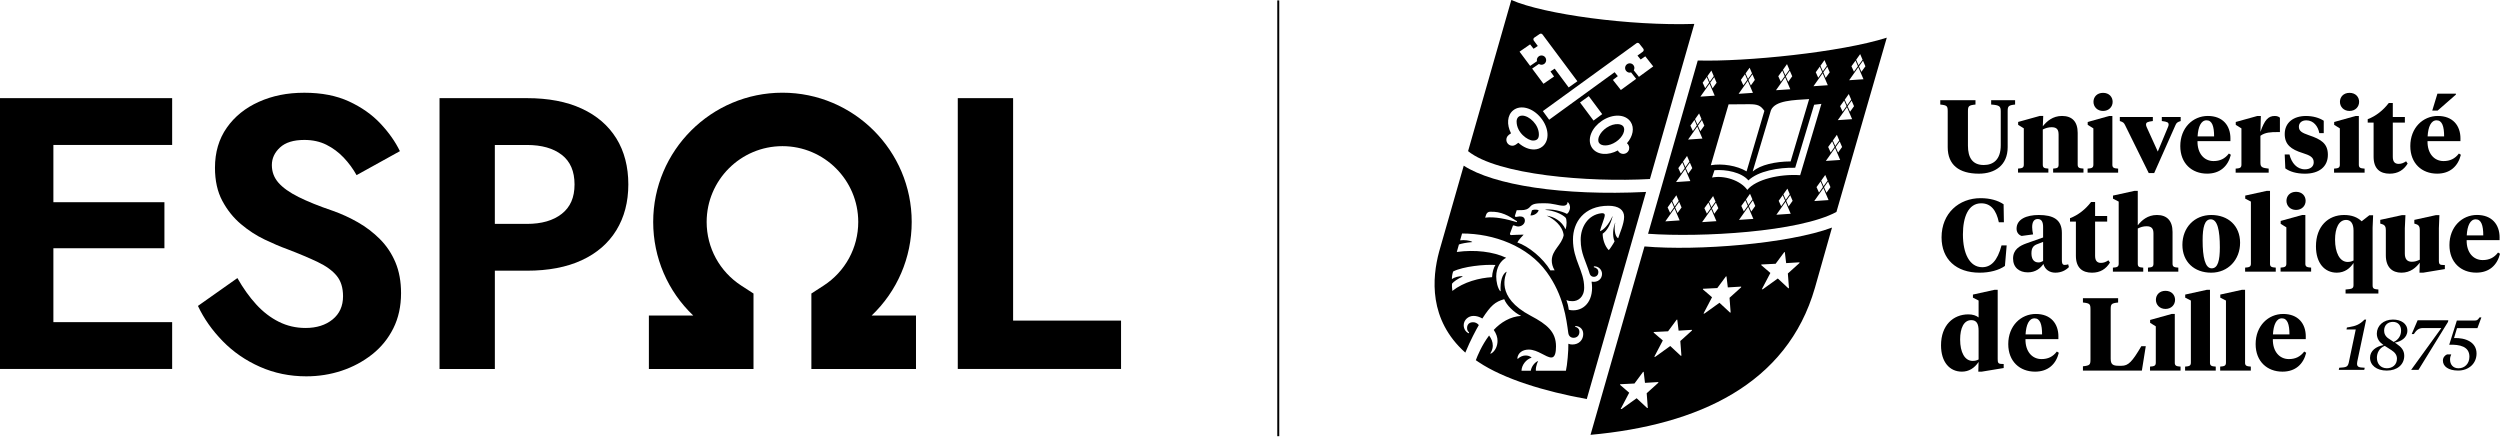 <svg width="260" height="46" viewBox="0 0 260 46" fill="none" xmlns="http://www.w3.org/2000/svg">
<g clip-path="url(#clip0_4192_6586)">
<path d="M204.666 15.154C204.666 16.389 205.138 17.161 206.308 17.161C207.295 17.161 208.079 16.615 208.079 15.1V11.602C208.079 11.044 207.95 10.936 207.08 10.873V10.422H209.57V10.873C208.862 10.948 208.798 11.044 208.798 11.602V15.305C208.798 17.193 207.467 18.062 205.804 18.062C203.743 18.062 202.562 17.151 202.562 15.305V11.591C202.562 11.034 202.508 10.948 201.789 10.873V10.422H205.45V10.873C204.731 10.948 204.666 11.034 204.666 11.591V15.155V15.154Z" fill="black"/>
<path d="M214.092 13.982C214.092 13.509 213.932 13.23 213.374 13.23C213.03 13.23 212.729 13.327 212.45 13.466V17.115C212.45 17.459 212.6 17.502 213.03 17.533V17.951H209.875V17.533C210.304 17.501 210.476 17.459 210.476 17.115V13.347L209.887 12.982V12.682L212.13 12.059H212.495L212.452 13.133C212.859 12.617 213.482 12.059 214.448 12.059C215.488 12.059 216.079 12.638 216.079 13.819V17.115C216.079 17.459 216.25 17.502 216.681 17.533V17.951H213.526V17.533C213.955 17.501 214.094 17.459 214.094 17.115V13.98L214.092 13.982Z" fill="black"/>
<path d="M217.721 10.592C217.721 10.084 218.088 9.656 218.718 9.656C219.349 9.656 219.715 10.084 219.715 10.592C219.715 11.101 219.328 11.539 218.718 11.539C218.108 11.539 217.721 11.101 217.721 10.592ZM219.685 17.119C219.685 17.462 219.857 17.506 220.286 17.536V17.955H217.109V17.536C217.538 17.504 217.711 17.462 217.711 17.119V13.351L217.121 12.985V12.685L219.354 12.062H219.686V17.117L219.685 17.119Z" fill="black"/>
<path d="M226.796 12.587C226.42 12.706 226.355 12.78 226.248 13.016L224.036 17.996H223.467L221.009 13.016C220.89 12.78 220.836 12.704 220.461 12.587V12.168H223.896V12.587C223.328 12.662 223.187 12.726 223.187 12.962C223.187 13.059 223.209 13.111 223.273 13.262L224.41 15.762L225.451 13.262C225.515 13.111 225.536 13.058 225.536 12.962C225.536 12.726 225.397 12.661 224.828 12.587V12.168H226.791V12.587H226.796Z" fill="black"/>
<path d="M228.55 14.186H230.267C230.267 13.144 230.063 12.511 229.483 12.511C228.904 12.511 228.604 13.186 228.55 14.186ZM231.963 14.411V14.679H228.54C228.518 15.956 229.227 16.75 230.204 16.75C230.891 16.75 231.395 16.504 231.804 15.966L232.008 16.095C231.718 17.276 230.892 18.059 229.54 18.059C227.951 18.059 226.75 16.996 226.75 15.193C226.75 13.283 228.07 12.059 229.615 12.059C231.16 12.059 231.966 13.046 231.966 14.409" fill="black"/>
<path d="M235.085 16.957C235.085 17.419 235.331 17.461 235.943 17.537V17.955H232.508V17.537C232.937 17.505 233.109 17.463 233.109 17.119V13.351L232.519 12.986V12.686L234.763 12.062H235.128L235.085 13.716C235.525 12.46 235.901 12.062 236.576 12.062C236.822 12.062 237.005 12.138 237.112 12.245V13.736H236.854C236.179 13.736 235.576 13.758 235.083 14.122V16.955L235.085 16.957Z" fill="black"/>
<path d="M237.673 17.515L237.609 16.065H238.104C238.318 16.945 238.876 17.61 239.714 17.61C240.218 17.61 240.627 17.364 240.627 16.881C240.627 16.334 240.208 16.151 239.479 15.916C238.266 15.541 237.611 15.036 237.611 13.941C237.611 12.739 238.534 12.062 239.822 12.062C240.553 12.062 241.207 12.255 241.669 12.557V13.845H241.208C241.079 13.136 240.607 12.515 239.856 12.515C239.393 12.515 239.083 12.773 239.083 13.18C239.083 13.631 239.405 13.813 240.114 14.06C241.402 14.489 242.099 14.929 242.099 16.099C242.099 17.354 241.166 18.063 239.717 18.063C238.825 18.063 238.138 17.848 237.677 17.515" fill="black"/>
<path d="M243.354 10.592C243.354 10.084 243.72 9.656 244.351 9.656C244.981 9.656 245.348 10.084 245.348 10.592C245.348 11.101 244.961 11.539 244.351 11.539C243.741 11.539 243.354 11.101 243.354 10.592ZM245.318 17.119C245.318 17.462 245.489 17.506 245.919 17.536V17.955H242.742V17.536C243.171 17.504 243.344 17.462 243.344 17.119V13.351L242.754 12.985V12.685L244.987 12.062H245.319V17.117L245.318 17.119Z" fill="black"/>
<path d="M248.851 12.17H250.107V12.75H248.851V16.302C248.851 16.818 249.055 17.043 249.463 17.043C249.742 17.043 249.978 16.946 250.235 16.775L250.396 17.011C249.989 17.678 249.387 18.063 248.528 18.063C247.541 18.063 246.854 17.569 246.854 16.302V12.75H246.242V12.396C247.1 12.075 247.873 11.451 248.432 10.711H248.851V12.17Z" fill="black"/>
<path d="M255.413 9.744V9.839L253.512 11.503H252.955L253.491 9.742H255.411L255.413 9.744ZM252.472 14.187H254.189C254.189 13.145 253.985 12.512 253.405 12.512C252.826 12.512 252.526 13.187 252.472 14.187ZM255.885 14.412V14.68H252.462C252.44 15.957 253.149 16.751 254.126 16.751C254.812 16.751 255.317 16.505 255.726 15.967L255.93 16.096C255.64 17.277 254.814 18.06 253.462 18.06C251.873 18.06 250.672 16.997 250.672 15.194C250.672 13.284 251.992 12.06 253.537 12.06C255.082 12.06 255.888 13.047 255.888 14.41" fill="black"/>
<path d="M208.374 21.241L208.406 23.119H207.88C207.612 21.843 207.042 21.144 206.044 21.144C204.702 21.144 204.144 22.572 204.144 24.386C204.144 26.35 204.831 27.789 206.151 27.789C207.042 27.789 207.729 27.156 208.158 25.524H208.694L208.512 27.66C207.889 28.101 206.934 28.359 205.883 28.359C203.436 28.359 201.922 26.953 201.922 24.688C201.922 22.166 203.747 20.609 205.978 20.609C206.944 20.609 207.76 20.834 208.373 21.243" fill="black"/>
<path d="M212.483 27.143V25.158L211.893 25.384C211.517 25.523 211.27 25.727 211.27 26.339C211.27 26.887 211.474 27.294 212.01 27.294C212.181 27.294 212.31 27.241 212.483 27.143ZM214.436 27.07C214.436 27.328 214.468 27.552 214.726 27.552C214.875 27.552 215.016 27.52 215.091 27.488L215.167 27.778C214.813 28.132 214.351 28.358 213.749 28.358C213.148 28.358 212.675 28.025 212.514 27.456C212.203 27.907 211.688 28.326 210.894 28.326C209.993 28.326 209.359 27.812 209.359 26.888C209.359 25.965 210.014 25.568 210.775 25.3L212.483 24.698V23.604C212.483 23.112 212.343 22.778 211.925 22.778C211.506 22.778 211.345 23.122 211.345 23.626C211.345 23.872 211.387 24.119 211.441 24.377L210.249 24.538C209.938 24.43 209.723 24.172 209.723 23.785C209.723 22.809 210.732 22.359 212.03 22.359C213.533 22.359 214.435 22.83 214.435 24.226V27.071L214.436 27.07Z" fill="black"/>
<path d="M217.89 22.466H219.146V23.046H217.89V26.599C217.89 27.115 218.094 27.34 218.502 27.34C218.781 27.34 219.018 27.244 219.274 27.072L219.435 27.308C219.028 27.973 218.426 28.36 217.567 28.36C216.58 28.36 215.893 27.866 215.893 26.599V23.046H215.281V22.692C216.139 22.37 216.913 21.748 217.471 21.008H217.89V22.467V22.466Z" fill="black"/>
<path d="M220.341 20.964L219.751 20.662V20.34L221.994 19.848H222.328V23.433C222.735 22.917 223.347 22.359 224.323 22.359C225.354 22.359 225.944 22.949 225.944 24.119V27.414C225.944 27.758 226.115 27.801 226.545 27.833V28.252H223.39V27.833C223.819 27.801 223.96 27.758 223.96 27.414V24.281C223.96 23.809 223.799 23.53 223.241 23.53C222.897 23.53 222.597 23.627 222.329 23.767V27.416C222.329 27.759 222.468 27.803 222.897 27.835V28.253H219.742V27.835C220.171 27.803 220.344 27.759 220.344 27.416V20.965L220.341 20.964Z" fill="black"/>
<path d="M230.864 25.717C230.864 23.958 230.618 22.809 229.921 22.809C229.276 22.809 229.073 23.636 229.073 24.998C229.073 26.758 229.331 27.907 230.017 27.907C230.662 27.907 230.864 27.081 230.864 25.717ZM226.969 25.471C226.969 23.668 228.214 22.359 229.975 22.359C231.735 22.359 232.969 23.485 232.969 25.246C232.969 27.007 231.724 28.359 229.963 28.359C228.202 28.359 226.969 27.232 226.969 25.471Z" fill="black"/>
<path d="M236.078 27.414C236.078 27.758 236.249 27.801 236.679 27.833V28.252H233.492V27.833C233.921 27.801 234.094 27.758 234.094 27.414V20.964L233.504 20.662V20.34L235.747 19.848H236.081V27.414H236.078Z" fill="black"/>
<path d="M237.791 20.886C237.791 20.377 238.158 19.949 238.788 19.949C239.419 19.949 239.786 20.377 239.786 20.886C239.786 21.394 239.399 21.833 238.788 21.833C238.178 21.833 237.791 21.396 237.791 20.886ZM239.755 27.412C239.755 27.755 239.926 27.799 240.357 27.831V28.249H237.18V27.831C237.609 27.799 237.781 27.755 237.781 27.412V23.643L237.191 23.28V22.978L239.423 22.357H239.757V27.412H239.755Z" fill="black"/>
<path d="M242.846 24.935C242.846 26.254 243.319 27.242 244.155 27.242C244.37 27.242 244.574 27.199 244.767 27.091V23.978C244.767 23.259 244.487 22.872 244.004 22.872C243.242 22.872 242.845 23.72 242.845 24.933M244.767 27.349C244.413 27.896 243.855 28.358 243.028 28.358C241.761 28.358 240.859 27.371 240.859 25.622C240.859 23.529 242.138 22.359 243.778 22.359C244.594 22.359 245.174 22.596 245.613 23.013L246.407 22.391H246.804L246.751 23.68V29.69C246.751 30.033 246.922 30.077 247.352 30.109V30.528H243.939V30.109C244.572 30.055 244.765 30.033 244.765 29.646V27.349H244.767Z" fill="black"/>
<path d="M253.641 27.017C253.641 27.383 253.663 27.544 254.006 27.554L254.264 27.565V27.984L252.001 28.36H251.625L251.657 27.319C251.27 27.813 250.702 28.36 249.747 28.36C248.792 28.36 248.127 27.791 248.127 26.557V23.928C248.127 23.616 248.051 23.391 247.708 23.304L247.547 23.251V22.865L249.812 22.371H250.166L250.102 23.735V26.365C250.102 26.912 250.316 27.223 250.832 27.223C251.154 27.223 251.369 27.138 251.659 27.009V23.929C251.659 23.617 251.583 23.393 251.251 23.306L251.09 23.252V22.867L253.344 22.372H253.698L253.644 23.736V27.02L253.641 27.017Z" fill="black"/>
<path d="M256.542 24.483H258.26C258.26 23.442 258.055 22.809 257.476 22.809C256.896 22.809 256.596 23.486 256.541 24.483M259.955 24.708V24.976H256.532C256.51 26.253 257.219 27.047 258.196 27.047C258.883 27.047 259.387 26.8 259.796 26.263L260 26.392C259.71 27.572 258.884 28.355 257.532 28.355C255.944 28.355 254.742 27.292 254.742 25.489C254.742 23.579 256.062 22.355 257.607 22.355C259.152 22.355 259.958 23.342 259.958 24.706" fill="black"/>
<path d="M203.854 35.313C203.854 36.633 204.327 37.535 205.163 37.535C205.377 37.535 205.582 37.491 205.774 37.384V34.4C205.774 33.681 205.57 33.294 205.012 33.294C204.25 33.294 203.853 34.1 203.853 35.313M205.185 30.957V30.635L207.428 30.141H207.76V37.31C207.76 37.675 207.782 37.836 208.125 37.846L208.383 37.857V38.276L206.108 38.651H205.743L205.774 37.642C205.334 38.296 204.754 38.651 204.035 38.651C202.769 38.651 201.867 37.664 201.867 35.915C201.867 33.822 203.134 32.694 204.712 32.694C205.153 32.694 205.528 32.813 205.774 33.016V31.255L205.185 30.955V30.957Z" fill="black"/>
<path d="M210.659 34.78H212.377C212.377 33.739 212.172 33.106 211.593 33.106C211.013 33.106 210.713 33.783 210.659 34.78ZM214.072 35.005V35.273H210.649C210.628 36.55 211.336 37.344 212.313 37.344C213 37.344 213.504 37.097 213.913 36.56L214.117 36.689C213.828 37.87 213.001 38.652 211.649 38.652C210.061 38.652 208.859 37.59 208.859 35.787C208.859 33.876 210.18 32.652 211.725 32.652C213.27 32.652 214.075 33.641 214.075 35.003" fill="black"/>
<path d="M219.513 37.322C219.513 37.902 219.75 38.041 220.34 38.041H220.64C221.358 38.041 221.745 37.622 222.7 36.002H223.161L222.754 38.545H216.625V38.094C217.344 38.019 217.409 37.934 217.409 37.376V32.181C217.409 31.623 217.345 31.538 216.625 31.462V31.012H220.284V31.462C219.576 31.538 219.512 31.623 219.512 32.181V37.322H219.513Z" fill="black"/>
<path d="M224.213 31.182C224.213 30.674 224.58 30.246 225.21 30.246C225.841 30.246 226.207 30.674 226.207 31.182C226.207 31.691 225.82 32.129 225.21 32.129C224.6 32.129 224.213 31.691 224.213 31.182ZM226.177 37.709C226.177 38.052 226.348 38.096 226.778 38.127V38.546H223.602V38.127C224.031 38.096 224.203 38.052 224.203 37.709V33.94L223.613 33.575V33.275L225.847 32.652H226.178V37.707L226.177 37.709Z" fill="black"/>
<path d="M229.836 37.707C229.836 38.051 230.007 38.094 230.437 38.126V38.545H227.25V38.126C227.679 38.094 227.851 38.051 227.851 37.707V31.257L227.262 30.957V30.635L229.505 30.141H229.838V37.709L229.836 37.707Z" fill="black"/>
<path d="M233.484 37.707C233.484 38.051 233.655 38.094 234.085 38.126V38.545H230.898V38.126C231.327 38.094 231.5 38.051 231.5 37.707V31.257L230.91 30.957V30.635L233.154 30.141H233.487V37.709L233.484 37.707Z" fill="black"/>
<path d="M236.386 34.78H238.103C238.103 33.739 237.899 33.106 237.319 33.106C236.74 33.106 236.44 33.783 236.386 34.78ZM239.799 35.005V35.273H236.376C236.354 36.55 237.063 37.344 238.04 37.344C238.727 37.344 239.231 37.097 239.64 36.56L239.844 36.689C239.554 37.87 238.728 38.652 237.376 38.652C235.787 38.652 234.586 37.59 234.586 35.787C234.586 33.876 235.906 32.652 237.451 32.652C238.996 32.652 239.802 33.641 239.802 35.003" fill="black"/>
<path d="M246.079 33.242L245.16 37.586C245.05 38.174 245.263 38.218 245.932 38.247L245.881 38.467H243.234L243.279 38.247C244.021 38.202 244.16 38.165 244.271 37.718L244.998 34.264H244.036L244.081 34.058L244.352 34.013C245.005 33.903 245.417 33.741 245.903 33.242H246.079Z" fill="black"/>
<path d="M248.947 35.563C249.439 35.336 249.712 34.901 249.712 34.381C249.712 33.861 249.418 33.476 248.86 33.476C248.353 33.476 247.948 33.8 247.948 34.388C247.948 34.682 248.073 34.991 248.426 35.218L248.948 35.563H248.947ZM248.013 35.968C247.425 36.195 247.197 36.739 247.197 37.203C247.197 37.849 247.602 38.298 248.234 38.298C248.786 38.298 249.284 37.961 249.284 37.298C249.284 36.931 249.079 36.652 248.703 36.41L248.012 35.969L248.013 35.968ZM249.057 35.63L249.27 35.776C249.718 36.078 250.041 36.43 250.041 36.997C250.041 37.93 249.299 38.54 248.226 38.54C247.154 38.54 246.484 37.982 246.484 37.203C246.484 36.482 247.109 36.027 247.896 35.887L247.786 35.805C247.47 35.585 247.19 35.218 247.19 34.697C247.19 33.895 247.851 33.234 248.866 33.234C249.703 33.234 250.366 33.646 250.366 34.388C250.366 35.13 249.682 35.534 249.057 35.63Z" fill="black"/>
<path d="M251.998 34.117C251.527 34.117 251.307 34.345 251.036 34.742H250.816L251.433 33.309H254.623L254.594 33.477L251.522 38.467H250.758L253.903 34.116H252L251.998 34.117Z" fill="black"/>
<path d="M255.215 35.158C256.405 35.113 257.56 35.57 257.56 36.767C257.56 37.825 256.729 38.538 255.649 38.538C254.635 38.538 254.062 38.105 254.062 37.502C254.062 37.178 254.268 36.951 254.496 36.855H254.929C254.849 37.025 254.805 37.193 254.805 37.392C254.805 37.906 255.113 38.302 255.687 38.302C256.326 38.302 256.819 37.823 256.819 37.097C256.819 36.039 255.835 35.812 254.718 35.855L255.512 33.335H257.328C257.592 33.335 257.658 33.32 257.871 33.012H258.063L257.651 34.129H255.528L255.219 35.158H255.215Z" fill="black"/>
<path d="M133.043 0.039H132.836V45.366H133.043V0.039Z" fill="black"/>
<path d="M3.701 10.207H0V38.371H3.701H5.552H17.904V33.503H5.552V25.817H17.1V21.03H5.552V15.075H17.904V10.207H5.552H3.701Z" fill="black"/>
<path d="M39.52 24.874C38.835 24.19 38.072 23.606 37.227 23.123C36.382 22.64 35.502 22.237 34.59 21.916C33.169 21.433 31.989 20.958 31.05 20.488C30.111 20.019 29.414 19.523 28.957 19C28.5 18.477 28.273 17.866 28.273 17.169C28.273 16.472 28.554 15.862 29.118 15.339C29.682 14.816 30.527 14.553 31.653 14.553C32.511 14.553 33.276 14.721 33.947 15.056C34.617 15.392 35.214 15.835 35.737 16.384C36.26 16.934 36.709 17.545 37.085 18.214L41.59 15.72C41.108 14.727 40.43 13.768 39.559 12.843C38.688 11.917 37.601 11.153 36.299 10.55C34.998 9.947 33.448 9.645 31.651 9.645C29.854 9.645 28.332 9.96 26.924 10.589C25.515 11.22 24.402 12.118 23.584 13.285C22.766 14.452 22.357 15.84 22.357 17.449C22.357 18.791 22.612 19.937 23.122 20.89C23.631 21.842 24.276 22.648 25.054 23.304C25.832 23.962 26.657 24.498 27.528 24.914C28.399 25.33 29.172 25.659 29.841 25.9C31.102 26.382 32.167 26.832 33.04 27.248C33.911 27.664 34.569 28.139 35.012 28.677C35.454 29.213 35.676 29.924 35.676 30.808C35.676 31.829 35.314 32.633 34.589 33.223C33.864 33.813 32.925 34.109 31.773 34.109C30.78 34.109 29.854 33.894 28.996 33.465C28.137 33.036 27.353 32.433 26.642 31.655C25.931 30.877 25.28 29.965 24.69 28.919L20.586 31.816C21.203 33.13 22.061 34.351 23.161 35.477C24.261 36.603 25.556 37.496 27.044 38.152C28.532 38.809 30.135 39.138 31.853 39.138C33.14 39.138 34.367 38.943 35.534 38.555C36.701 38.167 37.753 37.603 38.692 36.865C39.631 36.127 40.367 35.222 40.905 34.149C41.441 33.077 41.709 31.855 41.709 30.488C41.709 29.281 41.514 28.214 41.127 27.29C40.737 26.364 40.201 25.559 39.517 24.875L39.52 24.874Z" fill="black"/>
<path d="M64.098 14.393C63.266 13.052 62.066 12.019 60.497 11.294C58.927 10.569 57.03 10.207 54.804 10.207H45.711V38.373H51.465V28.152H54.804C57.03 28.152 58.928 27.79 60.497 27.065C62.066 26.34 63.266 25.301 64.098 23.948C64.928 22.594 65.346 21.004 65.346 19.18C65.346 17.355 64.93 15.733 64.098 14.391V14.393ZM58.424 22.239C57.539 22.936 56.331 23.285 54.802 23.285H51.463V15.077H54.802C56.331 15.077 57.539 15.419 58.424 16.103C59.31 16.787 59.752 17.813 59.752 19.181C59.752 20.549 59.31 21.542 58.424 22.239Z" fill="black"/>
<path d="M105.363 33.342V10.207H99.609V38.371H116.589V33.342H105.363Z" fill="black"/>
<path d="M94.817 23.083C94.817 15.671 88.786 9.641 81.374 9.641C73.963 9.641 67.932 15.671 67.932 23.083C67.932 26.81 69.454 30.3 72.096 32.813H67.484V38.373H78.364V30.526L77.096 29.705C74.84 28.242 73.492 25.767 73.492 23.083C73.492 18.736 77.028 15.2 81.374 15.2C85.721 15.2 89.257 18.736 89.257 23.083C89.257 25.767 87.909 28.244 85.653 29.705L84.383 30.526V38.373H95.263V32.813H90.653C93.295 30.3 94.817 26.81 94.817 23.083Z" fill="black"/>
<path d="M168.283 12.909C167.942 12.887 167.506 12.997 167.078 13.284C166.722 13.525 166.441 13.85 166.304 14.176C166.238 14.335 166.151 14.638 166.304 14.867C166.538 15.213 167.316 15.248 168.061 14.748C168.807 14.247 169.068 13.512 168.836 13.165C168.736 13.018 168.536 12.926 168.283 12.909Z" fill="black"/>
<path d="M158.303 12.025C157.931 12.025 157.727 12.287 157.727 12.636C157.727 13.797 158.883 14.618 159.438 14.618C159.906 14.618 160.044 14.36 160.044 13.984C160.044 12.957 159.037 12.023 158.303 12.023" fill="black"/>
<path d="M159.13 4.613L159.49 5.071L159.93 4.78L159.516 4.223C159.442 4.123 159.465 3.981 159.568 3.912L160.122 3.538C160.219 3.47 160.352 3.491 160.423 3.587L164.049 8.451L163.141 9.094L161.687 7.139L161.248 7.432L161.622 7.957L160.52 8.715L159.342 7.133L160.044 6.651C160.217 6.765 160.429 6.764 160.59 6.651C160.81 6.499 160.865 6.199 160.715 5.978C160.562 5.758 160.261 5.703 160.041 5.854C159.878 5.965 159.799 6.165 159.845 6.365L159.135 6.854L158.032 5.373L159.132 4.613H159.13ZM157.177 0L152.68 15.72C155.738 18.189 165.138 18.973 171.593 18.618L176.209 2.487C169.525 2.706 160.58 1.491 157.178 0M160.415 15.238C160.174 15.434 159.883 15.534 159.57 15.544C159.029 15.564 158.425 15.316 157.906 14.849L157.641 15.042C157.539 15.112 157.415 15.155 157.281 15.155C156.938 15.155 156.659 14.876 156.661 14.531C156.661 14.329 156.759 14.151 156.91 14.038L156.906 14.032L157.145 13.865C156.68 12.952 156.744 11.984 157.368 11.478C158.129 10.861 159.396 11.203 160.251 12.257C161.106 13.31 161.178 14.62 160.416 15.238M169.418 15.552C169.325 15.883 168.98 16.074 168.649 15.981C168.468 15.931 168.331 15.803 168.257 15.645C167.757 15.915 167.238 16.034 166.775 16.005C166.267 15.971 165.829 15.758 165.567 15.368C165.291 14.958 165.264 14.412 165.489 13.867C165.693 13.371 166.089 12.909 166.599 12.567C167.725 11.809 169.035 11.854 169.583 12.668C170.006 13.299 169.828 14.18 169.203 14.896C169.394 15.048 169.487 15.303 169.416 15.554M164.323 10.658L165.232 9.999L166.629 11.871L165.726 12.539L164.323 10.658ZM170.448 7.991L169.912 7.312C170.012 7.136 169.997 6.925 169.876 6.771C169.71 6.561 169.406 6.525 169.196 6.69C168.986 6.855 168.949 7.16 169.115 7.37C169.236 7.525 169.442 7.597 169.633 7.531L170.16 8.2L168.568 9.361L167.741 8.312L168.254 7.92L167.919 7.51L161.112 12.452L160.458 11.555L170.19 4.499C170.286 4.429 170.419 4.448 170.491 4.541L170.899 5.059C170.977 5.158 170.957 5.3 170.855 5.374L170.296 5.781L170.631 6.187L171.11 5.857L171.935 6.907L170.449 7.991H170.448Z" fill="black"/>
<path d="M171.026 25.629L165.414 45.223C176.61 44.204 185.868 39.965 188.751 29.936L190.529 23.668C186.051 25.339 176.569 26.114 171.026 25.629ZM185.982 29.977L184.891 28.962L183.33 30.085H183.227L184.119 28.387L183.174 27.577V27.506L184.665 27.432L185.562 26.22H185.623L185.759 27.364L187.146 27.28V27.354L185.937 28.443L186.053 29.975H185.982V29.977ZM179.916 32.503L178.824 31.488L177.263 32.611H177.161L178.052 30.913L177.107 30.103V30.032L178.598 29.958L179.495 28.746H179.556L179.692 29.89L181.079 29.806V29.88L179.871 30.97L179.987 32.501H179.916V32.503ZM174.797 37L173.705 35.986L172.145 37.109H172.042L172.933 35.41L171.988 34.6V34.529L173.479 34.455L174.376 33.243H174.437L174.574 34.387L175.961 34.303V34.377L174.752 35.467L174.868 36.999H174.797V37ZM171.301 42.431L170.21 41.416L168.649 42.539H168.546L169.437 40.841L168.492 40.031V39.959L169.984 39.886L170.881 38.674H170.942L171.078 39.817L172.465 39.733V39.807L171.256 40.897L171.372 42.429H171.301V42.431Z" fill="black"/>
<path d="M159.323 21.869L159.164 22.405C159.467 22.428 159.896 22.237 160.024 21.866C159.947 21.822 159.624 21.742 159.323 21.87" fill="black"/>
<path d="M165.758 27.697C166.244 27.671 166.612 28.052 166.612 28.487C166.612 28.984 166.202 29.41 165.525 29.291C165.806 31.11 164.89 32.273 163.613 32.273C163.296 32.273 163.151 32.207 163.151 32.207C163.109 31.848 163.019 31.499 162.909 31.206C163.112 31.303 163.328 31.322 163.544 31.322C164.105 31.322 164.754 30.922 164.754 29.909C164.754 28.142 163.589 27.062 163.589 24.906C163.589 23.126 164.726 21.4 167.28 21.4C168.351 21.4 168.909 21.836 168.909 22.551C168.909 23.265 168.437 24.297 168.292 24.773C167.922 24.616 167.851 23.626 167.989 23.174H167.97C167.766 23.703 167.657 24.494 167.913 25.106C167.808 25.322 167.44 25.887 167.311 26.017C166.858 25.558 166.664 24.77 166.68 24.302C167.045 24.064 167.434 23.541 167.713 22.503H167.69C167.28 23.399 166.787 23.906 166.392 24.049C166.496 23.558 166.896 22.673 166.896 22.378C166.896 22.186 166.705 22.158 166.534 22.178C165.132 22.348 164.379 23.639 164.392 24.949C164.392 26.363 164.911 27.1 165.332 28.48C165.393 28.68 165.574 28.79 165.757 28.79C166.012 28.79 166.229 28.612 166.229 28.294C166.229 28.023 166.053 27.855 165.763 27.791L165.76 27.693L165.758 27.697ZM157.796 37.297C157.861 36.674 158.366 36.357 158.99 36.357C159.934 36.357 160.774 37.18 161.344 37.18C161.742 37.18 161.824 36.589 161.824 36.022C161.824 34.522 160.913 33.744 159.203 32.844C155.457 30.873 156.6 28.599 156.7 28.247C156.244 28.46 156 29.264 156.067 30.278H156.013C155.747 29.921 155.608 29.306 155.608 28.749C155.608 27.825 156.063 27.106 156.642 26.809C155.3 26.173 153.399 25.944 151.506 26.206L151.729 25.425C151.994 25.331 152.486 25.229 153.1 25.178V25.148C152.818 24.996 152.276 24.942 151.852 24.993L152.054 24.283C155.365 24.283 158.897 25.593 160.857 28.294C162.629 30.739 162.9 33.18 163.103 34.635C163.145 34.939 163.351 35.131 163.65 35.131C164 35.131 164.258 34.889 164.258 34.52C164.258 34.152 163.992 34.019 163.825 33.997V33.912C164.135 33.883 164.657 34.112 164.657 34.732C164.657 35.352 164.215 35.829 163.521 35.829C163.383 35.829 163.225 35.803 163.11 35.749C163.126 36.463 162.995 37.977 162.855 38.557H159.729C159.696 38.031 159.973 37.534 159.973 37.534C159.503 37.728 159.241 38.251 159.203 38.557H158.235C158.255 37.958 158.715 37.363 159.295 37.196C158.971 36.892 158.331 36.868 157.877 37.299H157.796V37.297ZM155.174 28.825C153.867 28.899 152.232 29.318 151.044 30.255C151.012 30.02 150.983 29.618 151.018 29.491C151.177 29.293 151.602 28.993 152.106 28.767V28.732C151.764 28.686 151.231 28.848 150.997 29.022C150.99 28.757 151.06 28.39 151.135 28.229C152.186 27.703 154.384 27.484 155.526 27.557C155.358 27.78 155.189 28.344 155.174 28.825ZM154.565 22.31C154.621 22.146 154.77 22.029 154.942 22.022C156.135 21.968 156.912 22.447 157.761 23.009V23.107C156.671 22.778 155.465 22.507 154.454 22.635L154.564 22.31H154.565ZM157.554 22.432L157.738 21.86L158.212 21.855C158.625 21.855 158.913 21.764 159.141 21.487C159.412 21.158 159.863 21.138 160.613 21.138C161.577 21.138 162.08 21.394 162.573 21.394C162.889 21.394 163.016 21.241 163.032 21.004C163.199 21.115 163.303 21.41 163.283 21.628C163.258 21.88 163.116 22.16 162.964 22.244C162.37 21.935 161.371 21.715 160.728 21.803V21.833C161.548 21.89 162.448 22.245 162.832 22.649C162.942 22.817 162.976 23.399 162.813 23.852C162.444 22.994 161.599 22.529 160.871 22.432V22.438C161.563 22.742 162.51 23.468 162.621 24.455C162.426 25.487 161.384 25.997 161.384 27.107C161.384 27.402 161.466 27.754 161.681 28.113L161.239 28.12C160.471 26.838 158.963 25.605 157.802 25.216C157.912 24.971 158.461 24.402 158.461 24.402C157.979 24.412 157.468 24.425 157.167 24.447C157.08 24.454 157.015 24.371 157.039 24.287L157.354 23.439C157.532 23.439 157.699 23.557 157.88 23.557C158.226 23.557 158.587 23.309 158.587 22.952C158.587 22.632 158.379 22.506 158.057 22.506C157.897 22.506 157.783 22.562 157.67 22.562C157.593 22.562 157.531 22.506 157.552 22.433M154.98 36.766C155.119 36.566 155.251 36.268 155.251 35.971C155.251 35.544 155.105 35.216 154.865 34.893C154.1 35.915 153.644 37.025 153.486 37.461L153.773 37.655C156.389 39.412 160.638 40.708 165.024 41.502C165.024 41.502 166.819 35.225 168.474 29.448C169.884 24.522 171.19 19.961 171.19 19.961C162.447 20.39 155.322 19.236 152.229 17.23L149.668 26.174C148.934 28.899 148.564 33.248 152.393 36.673C152.412 36.628 152.431 36.583 152.431 36.583C152.906 35.432 153.532 34.255 153.799 33.803C153.631 33.619 153.448 33.512 153.2 33.512C152.806 33.512 152.576 33.739 152.576 34.113C152.576 34.312 152.647 34.451 152.778 34.562V34.664C152.515 34.599 152.225 34.261 152.225 33.823C152.225 33.283 152.694 32.854 153.252 32.854C153.557 32.854 153.864 32.947 154.164 33.125C155.039 31.776 155.486 31.387 156.439 31.115C156.657 31.709 157.455 32.509 158.2 32.855C157.071 32.915 156.067 33.539 155.351 34.312C155.618 34.709 155.744 35.078 155.744 35.454C155.744 35.958 155.518 36.512 155.076 36.767H154.981L154.98 36.766Z" fill="black"/>
<path d="M181.72 19.749C180.997 18.744 179.306 18.215 178.054 18.463L178.306 17.702C179.499 17.602 181.123 17.917 181.835 18.762C182.833 17.798 184.968 17.401 186.699 17.447L188.67 10.893L189.425 10.802L187.216 18.22C185.084 18.072 182.61 18.66 181.72 19.749ZM178.11 9.183L177.859 8.608L178.277 8.022L178.527 8.605L178.11 9.183ZM176.839 10.053L177.794 8.699L178.329 9.95L176.838 10.051L176.839 10.053ZM177.5 8.014L177.751 8.593L177.336 9.172L177.078 8.602L177.5 8.014ZM177.984 7.337L178.233 7.919L177.814 8.502L177.564 7.927L177.984 7.337ZM182.086 8.889L181.835 8.314L182.252 7.728L182.503 8.311L182.086 8.889ZM180.813 9.759L181.77 8.405L182.304 9.656L180.813 9.757V9.759ZM181.474 7.718L181.725 8.298L181.31 8.876L181.052 8.306L181.474 7.718ZM181.959 7.043L182.209 7.625L181.79 8.208L181.539 7.633L181.959 7.043ZM185.974 8.514L185.723 7.938L186.141 7.353L186.391 7.935L185.974 8.514ZM184.701 9.383L185.657 8.03L186.191 9.282L184.7 9.383H184.701ZM185.362 7.343L185.613 7.922L185.199 8.501L184.941 7.931L185.362 7.343ZM185.848 6.667L186.097 7.25L185.678 7.832L185.428 7.257L185.848 6.667ZM189.873 8.096L189.622 7.521L190.039 6.935L190.29 7.518L189.873 8.096ZM188.6 8.967L189.555 7.614L190.09 8.864L188.6 8.966V8.967ZM189.261 6.925L189.512 7.505L189.097 8.083L188.839 7.514L189.261 6.925ZM189.746 6.25L189.996 6.832L189.577 7.415L189.326 6.84L189.746 6.25ZM193.584 7.473L193.333 6.898L193.751 6.312L194.002 6.895L193.584 7.473ZM192.312 8.344L193.267 6.99L193.802 8.241L192.31 8.343L192.312 8.344ZM192.973 6.302L193.223 6.882L192.809 7.46L192.551 6.89L192.973 6.302ZM193.458 5.627L193.707 6.209L193.289 6.792L193.038 6.217L193.458 5.627ZM192.402 11.624L192.151 11.049L192.568 10.463L192.819 11.046L192.402 11.624ZM191.131 12.495L192.086 11.141L192.62 12.393L191.129 12.495H191.131ZM191.791 10.454L192.042 11.034L191.628 11.612L191.37 11.043L191.791 10.454ZM192.275 9.777L192.525 10.36L192.106 10.943L191.855 10.367L192.275 9.777ZM191.161 15.867L190.91 15.292L191.328 14.707L191.578 15.289L191.161 15.867ZM189.888 16.737L190.844 15.383L191.378 16.636L189.887 16.737H189.888ZM190.551 14.696L190.802 15.276L190.387 15.854L190.129 15.285L190.551 14.696ZM191.035 14.021L191.284 14.604L190.865 15.186L190.615 14.611L191.035 14.021ZM189.951 20.041L189.7 19.466L190.117 18.881L190.368 19.463L189.951 20.041ZM188.68 20.912L189.635 19.559L190.17 20.809L188.678 20.911L188.68 20.912ZM189.341 18.872L189.591 19.451L189.177 20.03L188.919 19.46L189.341 18.872ZM189.825 18.195L190.074 18.778L189.655 19.36L189.404 18.785L189.825 18.195ZM186.016 21.463L185.765 20.888L186.183 20.302L186.433 20.885L186.016 21.463ZM184.744 22.334L185.699 20.98L186.233 22.231L184.742 22.333L184.744 22.334ZM185.404 20.294L185.655 20.873L185.241 21.451L184.983 20.882L185.404 20.294ZM185.89 19.617L186.139 20.199L185.72 20.782L185.47 20.207L185.89 19.617ZM182.129 21.998L181.878 21.422L182.296 20.837L182.546 21.42L182.129 21.998ZM180.857 22.869L181.813 21.515L182.348 22.766L180.857 22.867V22.869ZM181.519 20.828L181.77 21.408L181.355 21.986L181.097 21.417L181.519 20.828ZM182.003 20.153L182.252 20.735L181.833 21.318L181.583 20.743L182.003 20.153ZM178.288 22.233L178.038 21.657L178.455 21.072L178.706 21.654L178.288 22.233ZM177.017 23.104L177.972 21.75L178.507 23.001L177.016 23.102L177.017 23.104ZM177.678 21.063L177.929 21.643L177.514 22.221L177.256 21.651L177.678 21.063ZM178.162 20.386L178.412 20.969L177.993 21.552L177.742 20.976L178.162 20.386ZM174.465 22.153L174.214 21.578L174.632 20.992L174.883 21.575L174.465 22.153ZM173.193 23.024L174.148 21.67L174.683 22.921L173.191 23.023L173.193 23.024ZM173.854 20.983L174.104 21.563L173.69 22.141L173.432 21.572L173.854 20.983ZM174.339 20.307L174.588 20.889L174.169 21.472L173.919 20.896L174.339 20.307ZM176.832 13.644L176.581 13.069L176.999 12.483L177.249 13.066L176.832 13.644ZM175.561 14.515L176.517 13.162L177.052 14.412L175.561 14.514V14.515ZM176.222 12.475L176.472 13.054L176.058 13.633L175.8 13.063L176.222 12.475ZM176.706 11.798L176.955 12.38L176.536 12.963L176.285 12.388L176.706 11.798ZM175.578 18.064L175.327 17.489L175.745 16.904L175.996 17.486L175.578 18.064ZM174.306 18.936L175.261 17.582L175.796 18.833L174.304 18.934L174.306 18.936ZM174.967 16.895L175.217 17.475L174.803 18.053L174.545 17.483L174.967 16.895ZM175.452 16.218L175.701 16.801L175.283 17.383L175.032 16.808L175.452 16.218ZM181.909 10.837C182.822 10.837 183.109 10.983 183.496 11.531L181.645 17.823C180.651 17.227 179.125 16.979 177.925 17.183L179.772 10.854L181.909 10.837ZM182.284 17.811L184.178 11.467C184.62 10.435 186.522 10.411 188.151 10.305L186.226 16.788C184.63 16.795 183.067 17.153 182.319 17.811H182.286H182.284ZM176.567 6.293L171.398 24.312C176.935 24.707 187.112 24.128 190.989 22.043L196.226 3.918C191.483 5.431 181.572 6.435 176.565 6.292" fill="black"/>
</g>
<defs>
<clipPath id="clip0_4192_6586">
<rect width="260" height="45.367" fill="black"/>
</clipPath>
</defs>
</svg>
